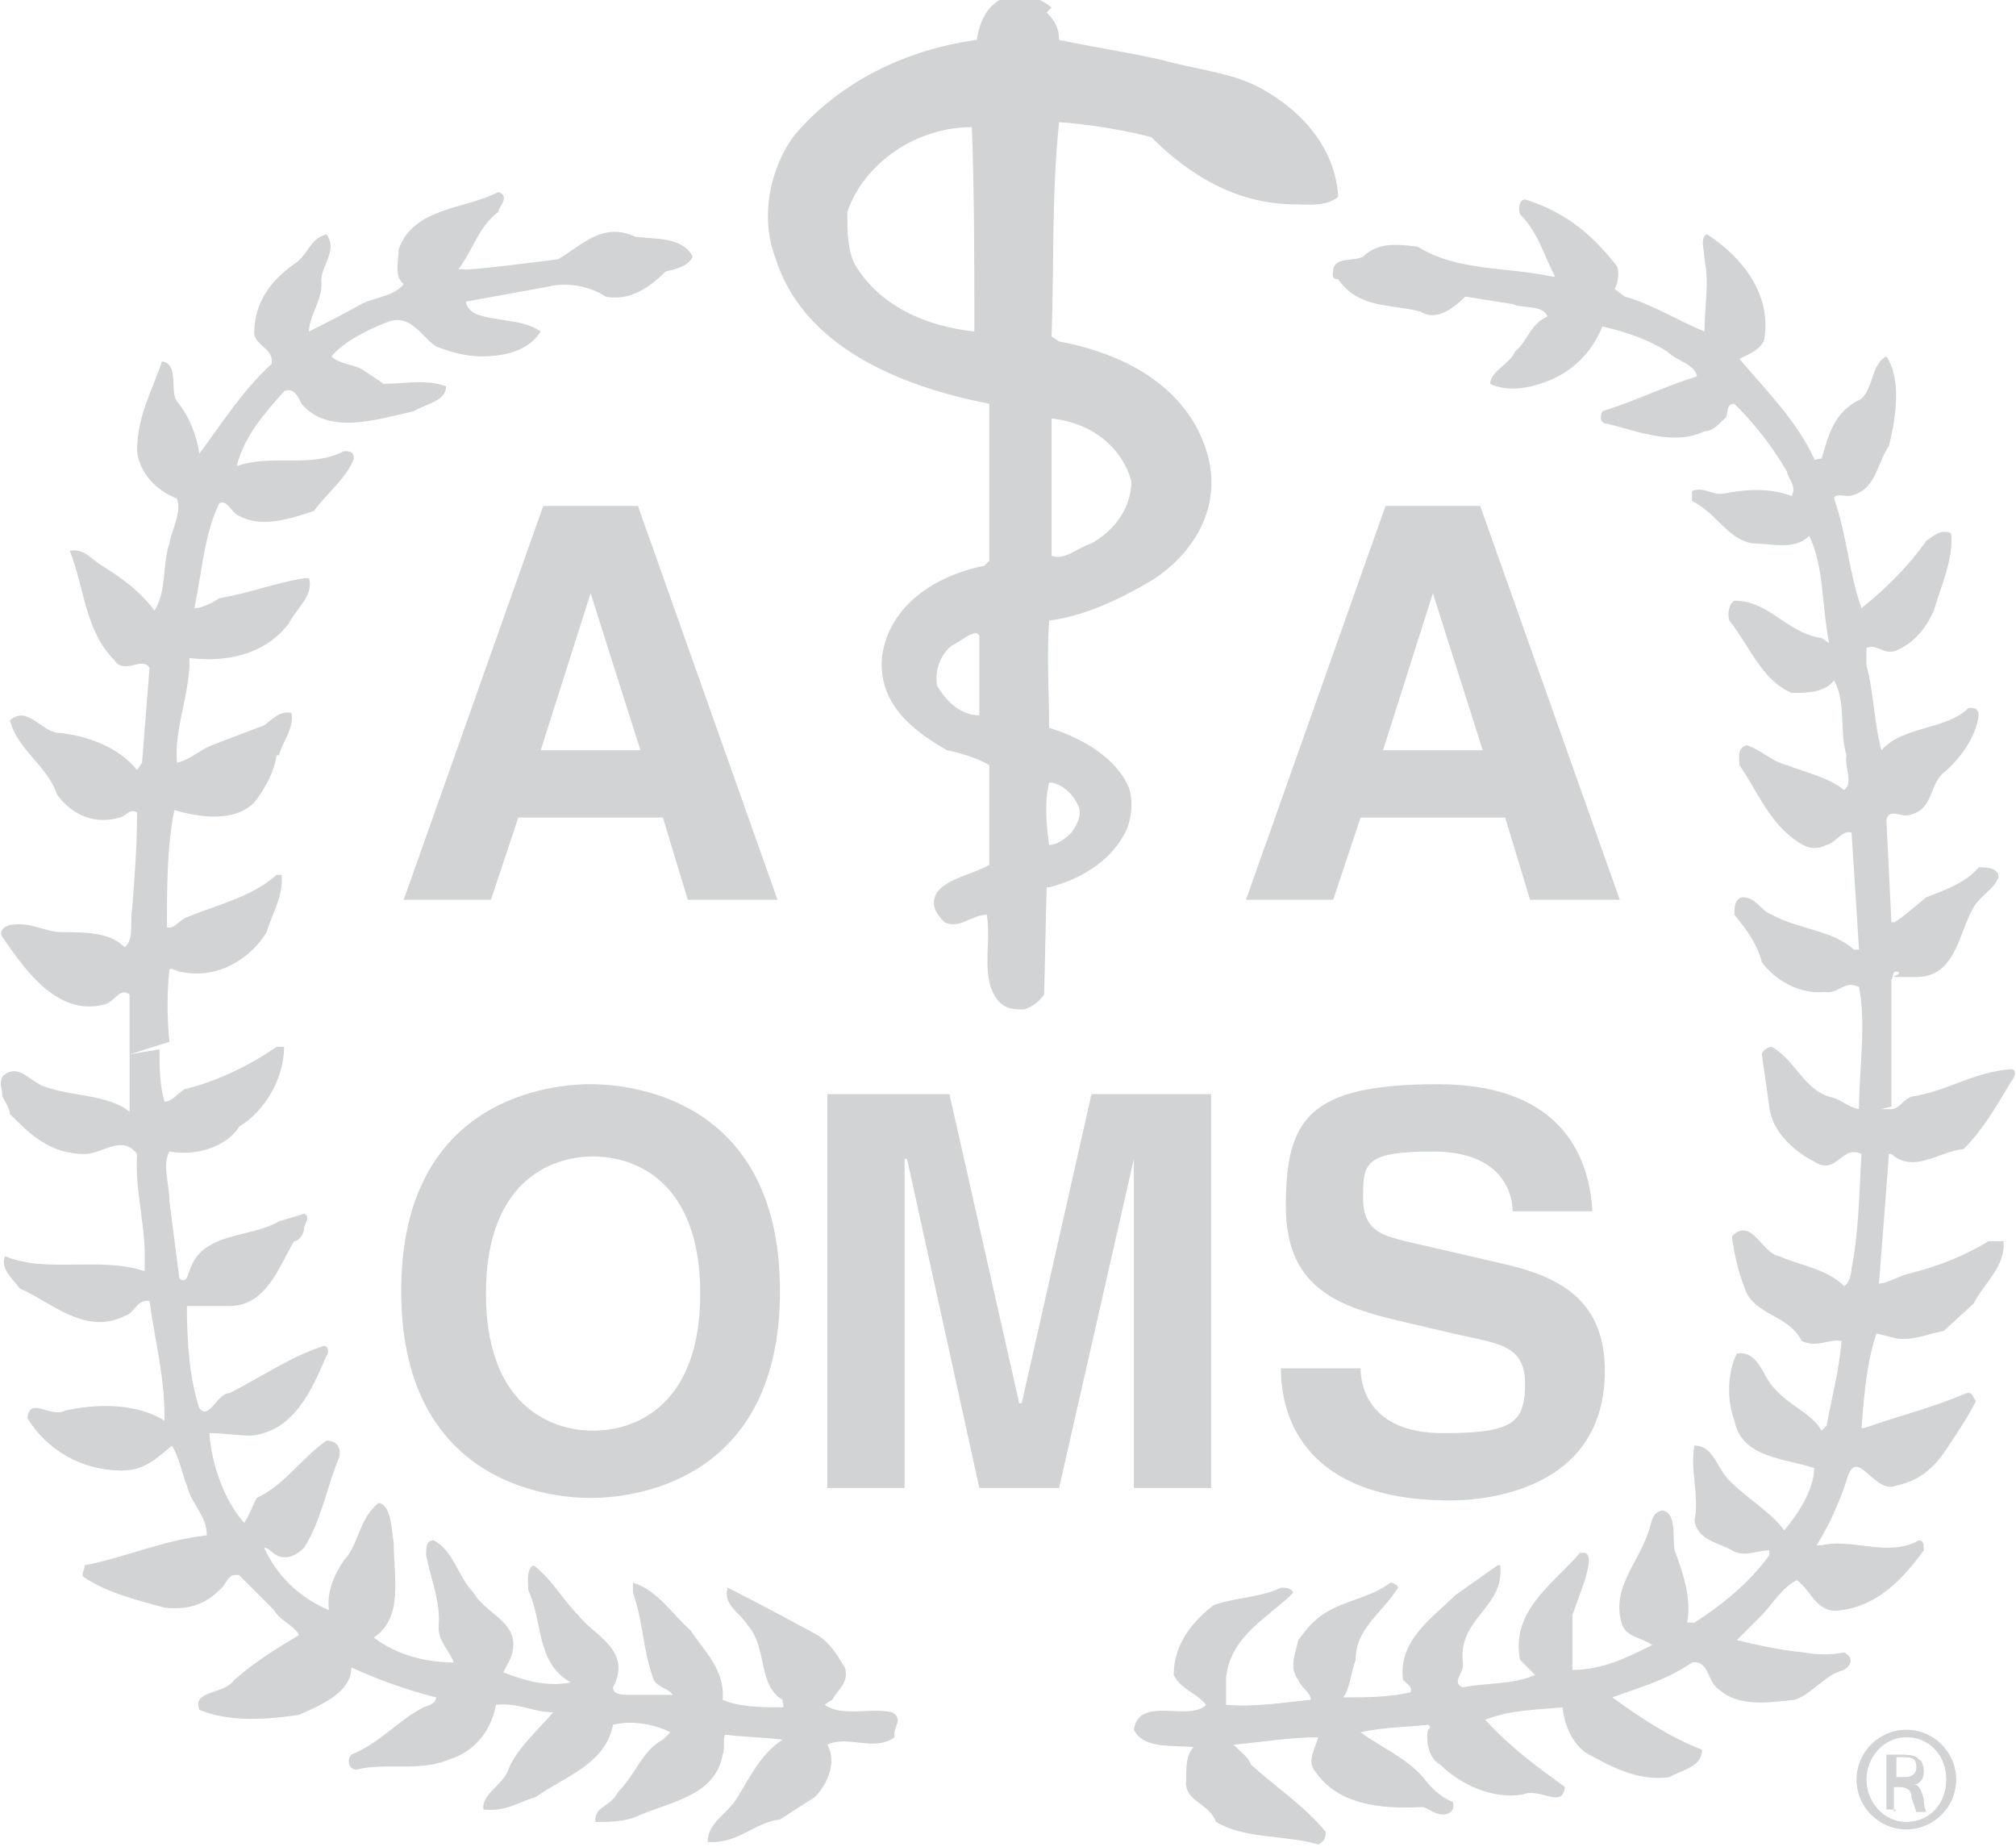 <svg xmlns="http://www.w3.org/2000/svg" id="Layer_2" viewBox="0 0 80.9 74.1"><defs><style>      .cls-1 {        fill: #d1d3d4;      }    </style></defs><g id="Layer_1-2" data-name="Layer_1"><g><g><path class="cls-1" d="M5.2,42.3c0-.8,0-1.6,0-2.4-.4-.3-.6.3-1,.4-1.9.5-3.2-1.4-4.1-2.7-.2-.3.2-.5.4-.5.8-.1,1.3.3,2,.3.9,0,1.9,0,2.5.6.4-.3.2-1,.3-1.5.1-1.3.2-2.5.2-3.9-.3-.2-.5.2-.7.2-1,.3-1.9-.1-2.5-.9-.4-1.2-1.6-1.8-1.9-3,.7-.6,1.2.4,1.9.5,1.2.1,2.5.6,3.2,1.5l.2-.3.3-3.8c-.3-.5-1,.3-1.4-.3-1.2-1.2-1.2-2.9-1.8-4.4h0c.6-.1.8.3,1.3.6.8.5,1.5,1,2.1,1.8.5-.8.3-1.8.6-2.7.1-.6.5-1.2.3-1.8-.8-.3-1.5-1-1.6-1.9,0-1.4.6-2.4,1-3.6.7.1.3,1.2.6,1.6.5.6.8,1.4.9,2.1.9-1.2,1.7-2.5,2.9-3.6.1-.6-.6-.7-.7-1.2,0-1.2.6-2.1,1.6-2.8.6-.4.6-1,1.3-1.2.5.7-.3,1.3-.2,2,0,.7-.5,1.3-.5,1.9.6-.3,1.4-.7,2.1-1.1.6-.3,1.3-.3,1.7-.8-.4-.3-.2-1-.2-1.4.6-1.7,2.7-1.6,4-2.3.5.2,0,.6,0,.8-.8.6-1,1.5-1.6,2.3h.2c0,.1,3.8-.4,3.8-.4,1-.6,1.8-1.5,3.1-.9.8.1,1.9,0,2.3.8-.2.4-.7.5-1.1.6-.6.6-1.4,1.2-2.4,1-.6-.4-1.5-.6-2.3-.4l-3.3.6c0,.2.2.4.4.5.8.3,1.9.2,2.6.7-.5.8-1.5,1-2.4,1-.6,0-1.3-.2-1.8-.4-.6-.4-1-1.3-1.9-1-.8.3-1.8.8-2.3,1.4.3.3.8.3,1.2.5l.9.6c.8,0,1.7-.2,2.5.1,0,.6-.8.7-1.3,1-1.4.3-3.4,1-4.5-.3-.1-.2-.3-.7-.7-.5-.8.9-1.6,1.8-1.9,3,1.4-.5,3,.1,4.3-.6.2,0,.4,0,.4.3-.3.8-1.1,1.4-1.6,2.1-.9.3-2.1.7-3,.2-.3-.1-.5-.7-.8-.5-.6,1.2-.7,2.8-1,4.2.3,0,.7-.2,1-.4,1.2-.2,2.2-.6,3.4-.8h.2c.2.7-.5,1.2-.8,1.8-.9,1.2-2.4,1.6-4,1.4v.4c-.1,1.4-.6,2.5-.5,3.8.5-.1.9-.5,1.4-.7l2.1-.8c.3-.2.6-.6,1.1-.5.1.7-.4,1.2-.5,1.7h-.1c-.1.7-.5,1.4-.9,1.9-.8.8-2.2.6-3.2.3-.3,1.4-.3,3.2-.3,4.7.3.1.5-.3.8-.4,1.2-.5,2.6-.8,3.6-1.7h.2c.1.8-.4,1.6-.6,2.3-.6,1-1.9,1.9-3.4,1.6-.2,0-.4-.2-.5-.1-.1.9-.1,1.9,0,2.9"></path><path class="cls-1" d="M6.4,42.1c0,.7,0,1.4.2,2.1.3,0,.5-.3.8-.5,1.3-.3,2.7-1,3.7-1.7h.3c0,1.3-.8,2.6-1.8,3.2-.5.8-1.7,1.2-2.8,1h0c-.3.5,0,1.3,0,2l.4,3.1c.3.2.3-.1.4-.3.5-1.6,2.4-1.3,3.6-2l1-.3c.3.1,0,.4,0,.6,0,.2-.2.5-.4.5-.6,1-1.1,2.6-2.6,2.6h-1.7c0,1.4.1,2.9.5,4.1.4.5.7-.6,1.2-.6,1.2-.6,2.5-1.5,3.8-1.9.2,0,.2.3.1.4-.6,1.4-1.3,3-3,3.2-.6,0-1.1-.1-1.7-.1.1,1.3.6,2.7,1.4,3.6.2-.3.3-.6.5-1,1.1-.5,1.8-1.6,2.8-2.3.5,0,.6.4.5.7-.5,1.2-.7,2.5-1.4,3.6-.3.3-.7.5-1.1.3-.2-.1-.3-.3-.5-.3.5,1.1,1.4,2,2.6,2.5-.1-.7.2-1.4.6-2,.6-.6.6-1.7,1.4-2.3.5.1.5,1,.6,1.6,0,1.4.4,3-.8,3.8.9.7,2.1,1,3.2,1-.1-.4-.6-.8-.6-1.4.1-1-.3-1.9-.5-2.9,0-.3,0-.6.3-.6.8.4,1,1.5,1.6,2.1.5.9,2,1.2,1.5,2.6l-.3.6c.8.3,1.7.6,2.7.4-1.4-.8-1.1-2.4-1.7-3.7,0-.3-.1-.8.2-1,.7.5,1.2,1.4,1.8,2,.6.8,2.2,1.4,1.4,2.9,0,.3.4.3.6.3h1.8c-.2-.3-.7-.3-.8-.7-.4-1.1-.4-2.3-.8-3.4v-.4c1,.3,1.6,1.3,2.3,1.9.6.9,1.4,1.6,1.3,2.8.7.3,1.6.3,2.4.3.1,0,0-.1,0-.3-1-.6-.6-2.1-1.4-3-.3-.5-1-.8-.8-1.5,1.2.6,2.5,1.3,3.6,1.9.5.3.8.8,1.1,1.3.2.6-.3.9-.5,1.3,0,0-.2.1-.3.2.7.5,1.8.1,2.7.3.5.3,0,.6.1,1-.8.6-1.9-.1-2.7.3.4.7,0,1.6-.5,2.1l-1.4.9c-1,.1-1.7,1-2.9.9,0-.8.8-1.1,1.2-1.8.5-.8.9-1.7,1.8-2.3-.7-.1-1.5-.1-2.3-.2-.1.1,0,.6-.1.8-.3,1.7-2.2,1.9-3.5,2.5-.5.2-1.1.2-1.6.2-.1-.6.6-.6.9-1.2.7-.7,1-1.7,1.8-2.1l.3-.3c-.6-.3-1.5-.5-2.3-.3-.3,1.6-2,2.1-3.1,2.9-.7.2-1.2.6-2.1.5-.1-.6.8-1,1-1.6.3-.8,1.2-1.6,1.8-2.3-.8,0-1.4-.4-2.3-.3-.2,1.1-.9,1.9-1.9,2.2-1.2.5-2.5.1-3.7.4-.3,0-.4-.4-.2-.6,1.2-.5,1.9-1.4,2.9-1.9.3-.1.5-.2.5-.4-1.2-.3-2.3-.7-3.4-1.2,0,1-1.2,1.5-2.1,1.9-1.3.2-2.8.3-4-.2-.3-.8,1-.6,1.4-1.2.8-.7,1.6-1.2,2.6-1.8-.2-.4-.8-.6-1-1l-1.4-1.4c-.5-.1-.5.4-.8.6-.6.6-1.3.8-2.2.7-1.1-.3-2.3-.6-3.2-1.2-.2-.1,0-.3,0-.5,1.6-.3,3.1-1,4.9-1.2,0-.8-.6-1.2-.8-2-.2-.5-.3-1.1-.6-1.6-.6.5-1.1,1-2,1-1.6,0-3-.8-3.8-2.1.1-.9.9,0,1.5-.3,1.3-.3,2.9-.3,4,.4v-.2c0-1.6-.4-3.1-.6-4.6-.5-.1-.6.5-1,.6-1.6.8-3-.6-4.2-1.1-.3-.4-.8-.8-.6-1.3,1.7.7,3.8,0,5.6.6h0c.1-1.8-.4-3.1-.3-4.7-.6-.8-1.4,0-2.1,0-1.4,0-2.2-.8-3-1.6,0-.2-.2-.5-.3-.7,0-.3-.2-.7.1-.9.6-.4,1,.3,1.6.5,1.1.4,2.5.3,3.4,1,0-.7,0-1.5,0-2.3"></path><path class="cls-1" d="M74.6,44.7v-.2c0-1.6.3-3.4,0-4.9-.6-.3-.8.3-1.4.2-1,.1-2-.5-2.5-1.2-.2-.8-.7-1.4-1.1-1.9,0-.3,0-.6.3-.7.6,0,.7.5,1.2.7,1.1.6,2.4.6,3.3,1.4h.2c0-.1-.3-4.7-.3-4.7-.4-.1-.6.4-1,.5-.6.3-1,0-1.4-.3-1-.8-1.4-1.9-2.1-2.9,0-.3-.1-.7.3-.8.6.2.9.6,1.6.8.8.3,1.7.5,2.3,1,.4-.3,0-.9.1-1.4-.3-.9,0-2.1-.5-3-.4.5-1.1.5-1.7.5-1.2-.5-1.7-1.9-2.5-2.9-.1-.3,0-.7.2-.8,1.4,0,2.1,1.3,3.5,1.5l.3.2h0c-.3-1.5-.2-3.1-.8-4.3-.6.6-1.5.3-2.3.3-1-.2-1.4-1.2-2.4-1.7v-.4c.5-.2.8.2,1.3.1,1-.2,1.9-.2,2.7.1.2-.4-.1-.6-.2-1-.6-1-1.2-1.8-2.1-2.7-.4,0-.2.5-.4.6-.3.3-.5.5-.8.5h0c-1.2.6-2.7,0-3.9-.3-.3,0-.3-.3-.2-.5,1.3-.4,2.5-1,3.8-1.4-.1-.5-.8-.6-1.2-1-.8-.5-1.7-.8-2.6-1-.4,1-1.2,1.9-2.5,2.3-.6.2-1.4.3-2,0,0-.5.8-.8,1-1.3.5-.4.6-1.1,1.3-1.4-.2-.5-1-.3-1.4-.5l-1.9-.3c-.5.5-1.2,1-1.8.6-1.1-.3-2.5-.1-3.3-1.3-.3,0-.2-.2-.2-.4.1-.5.8-.3,1.2-.5.6-.6,1.4-.5,2.2-.4,1.6,1,3.6.8,5.4,1.2h.1c-.5-1-.7-1.8-1.4-2.5-.1-.3,0-.6.2-.6,1.6.5,2.7,1.4,3.7,2.7.1.3,0,.7-.1.9l.4.3c1.1.3,2.2,1,3.2,1.4,0-1,.2-1.9,0-2.9,0-.3-.2-.9.1-1,1.4.9,2.6,2.4,2.3,4.2-.1.4-.6.6-1,.8h0c1.2,1.4,2.3,2.5,3,4,0,.1.1,0,.3,0,.3-1,.5-1.9,1.6-2.4.5-.5.4-1.4,1-1.7.6.9.4,2.4.1,3.6-.5.7-.5,1.8-1.6,2-.2,0-.6-.1-.6.1.5,1.4.6,3,1.1,4.4,1-.8,1.9-1.7,2.6-2.7.3-.2.6-.5,1-.3.1,1-.4,2.1-.7,3.1-.3.7-.8,1.3-1.5,1.6-.5.2-.8-.3-1.2-.1v.7c.3,1.1.3,2.3.6,3.4.9-1,2.6-.8,3.5-1.7.2,0,.4,0,.4.3-.1.9-.8,1.8-1.4,2.3-.6.5-.4,1.5-1.4,1.7-.3.1-.8-.3-.9.2l.2,4.1h.1c0,.1,1.3-1,1.3-1,.8-.3,1.6-.6,2.1-1.2.3,0,.8,0,.8.4-.2.5-.7.7-1,1.2-.6,1-.7,2.8-2.3,2.8s-.6,0-.7-.2c-.3-.1-.2.2-.3.3,0,1.6,0,3.4,0,5.1"></path><path class="cls-1" d="M75.9,44.5c.3,0,.5-.4.8-.5,1.4-.2,2.5-1,4-1.1.3,0,.1.4,0,.5-.6,1-1.1,1.9-1.9,2.7-1,.1-2,1-2.9.2h-.1c0,.1-.4,5.2-.4,5.2.3,0,.8-.3,1.2-.4,1.2-.3,2.2-.7,3.2-1.3h.6c.1,1-.8,1.7-1.2,2.5l-1.2,1.1c-.6.1-1.2.4-1.9.3l-.8-.2c-.4,1.2-.5,2.5-.6,3.8h.1c1.4-.5,2.7-.8,4.1-1.4.3-.1.3.3.4.3-.3.6-.7,1.2-1.1,1.8-.5.8-1.1,1.4-2.1,1.6-.9.4-1.6-1.7-2-.2-.3.9-.7,1.8-1.2,2.6h.2c1.2-.3,2.7.5,3.9-.2.2,0,.2.2.2.4-.8,1.1-1.8,2.2-3.3,2.4-1,.2-1.2-.8-1.8-1.2-.6.3-1,1-1.4,1.4l-1,1c.8.2,1.7.4,2.7.5.5.1,1.1.1,1.6,0,.4.2.3.5,0,.7-.8.2-1.3,1-2,1.2-1,.1-2.2.3-3-.4-.5-.3-.4-1.2-1.1-1.1-1,.7-2.1,1-3.2,1.4,1.1.8,2.3,1.6,3.6,2.1,0,.7-.8.8-1.3,1.1-1.3.2-2.5-.5-3.4-1-.5-.4-.8-1-.9-1.8-1,.1-2.1.1-3.1.5,1,1.1,2.1,1.9,3.2,2.7-.1.9-1,0-1.7.3-1.2.2-2.5-.4-3.3-1.2-.4-.2-.6-.8-.5-1.4,0,0,.2-.1,0-.2-.9.1-1.8.1-2.7.3.8.6,1.8,1,2.5,1.8.3.4.7.8,1.2,1,.1.3-.1.5-.4.5-.3,0-.5-.2-.8-.3-1.7.1-3.4-.1-4.3-1.4-.4-.4,0-1,.1-1.4-1.1,0-2.3.2-3.4.3.3.3.6.5.7.8,1,.9,2.2,1.7,3,2.7,0,.3-.1.4-.3.5-1.4-.4-2.9-.2-4.1-.9-.3-.8-1.3-.8-1.2-1.7,0-.5,0-1,.3-1.3-.8-.1-2,.1-2.4-.7.2-1.4,2.2-.3,2.9-1-.4-.5-1-.6-1.3-1.2,0-1.2.7-2.1,1.6-2.8.8-.3,1.9-.3,2.7-.7.2,0,.4,0,.5.2-1,1-2.5,1.7-2.7,3.4v1.1c1.2.1,2.3-.1,3.4-.2,0-.3-.4-.5-.5-.8-.4-.5-.1-1.1,0-1.6.3-.4.6-.8,1.1-1.1.8-.5,1.8-.6,2.6-1.2.1,0,.3.1.3.2-.6,1-1.7,1.6-1.7,2.9-.2.5-.2,1.1-.5,1.5h0c.9,0,1.8,0,2.7-.2.1-.2-.1-.3-.3-.5-.2-1.6,1.2-2.5,2.1-3.4l1.7-1.2h.1c.2,1.7-1.7,2.1-1.5,3.9.1.4-.5.8,0,1,1-.2,2-.1,2.9-.5l-.6-.6c-.4-2,1.4-3.1,2.4-4.3h.2c.3.1.1.7,0,1.1l-.5,1.4v2.2c1.2,0,2.2-.5,3.2-1-.4-.3-1-.3-1.2-.8-.5-1.5.7-2.5,1.1-3.9.1-.3.1-.6.5-.7.6.1.4,1,.5,1.6.3.8.7,1.9.5,2.9h.3c1.1-.7,2.2-1.6,3-2.7v-.2c-.5,0-1,.3-1.5,0-.5-.3-1.4-.4-1.5-1.2.2-1-.2-2.1,0-3,.8,0,.9,1,1.5,1.5.6.6,1.6,1.2,2.1,1.9.5-.6,1.2-1.6,1.2-2.5-1.2-.4-2.9-.4-3.2-1.9-.3-.8-.3-1.9.1-2.7.9-.1,1,.9,1.5,1.4.6.7,1.5,1,1.9,1.7l.2-.2c.2-1.1.5-2.2.6-3.4-.5-.1-1,.3-1.6,0-.5-1-1.7-1-2.2-1.9-.3-.7-.5-1.5-.6-2.3.8-.8,1.2.7,1.9.8.9.4,1.9.5,2.6,1.2.2-.1.3-.5.3-.7.3-1.5.3-3,.4-4.6-.8-.4-1,.9-1.9.3-.8-.4-1.7-1.2-1.8-2.2l-.3-2.1c0-.1.2-.3.4-.3.9.5,1.3,1.7,2.3,2,.5.1.7.4,1.2.5"></path><path class="cls-1" d="M42.1,31.4c-.2.8-.1,1.8,0,2.5.3,0,.6-.2.9-.5.2-.3.4-.6.3-1-.2-.5-.6-.9-1.1-1M39.2,25.4c-.3,0-.6.3-1,.5-.4.3-.7.9-.6,1.6.4.7,1,1.2,1.7,1.2v-3.2ZM42.2,16.8v5.5c.5.2,1-.3,1.6-.5.9-.5,1.6-1.4,1.6-2.5-.4-1.4-1.6-2.3-3.1-2.5ZM34,8.5c0,.7,0,1.5.3,2.1,1,1.7,2.9,2.5,4.8,2.7,0-2.7,0-5.5-.1-8.2-2.2,0-4.3,1.4-5,3.4ZM42,.5c.3.3.5.6.5,1.1,1.4.3,2.8.5,4.1.8,1.4.4,2.9.5,4.1,1.2,1.6.9,2.9,2.4,3,4.3-.5.4-1.2.3-1.7.3-2.4,0-4.3-1.2-5.8-2.7-1.2-.3-2.4-.5-3.7-.6-.3,2.9-.2,5.7-.3,8.6l.3.2c2.7.5,5.3,1.9,6,4.7.5,2.1-.7,3.9-2.3,4.9-1.2.7-2.6,1.4-4.1,1.6-.1,1.4,0,2.9,0,4.3,1.3.4,2.7,1.2,3.2,2.4.2.6.1,1.4-.2,1.9-.6,1.1-1.8,1.8-3,2.1h-.1c0,.1-.1,4.3-.1,4.3-.2.3-.5.5-.8.6-.4,0-.7,0-1-.3-.8-.9-.3-2.3-.5-3.5-.6,0-1.1.6-1.7.3-.3-.3-.6-.7-.3-1.2.5-.6,1.4-.7,2.1-1.1v-4c-.5-.3-1.2-.5-1.7-.6-1.4-.8-2.8-1.9-2.6-3.8.3-2,2.1-3.2,4.1-3.6l.2-.2v-6.3c-3.6-.7-7.5-2.3-8.6-5.9-.6-1.6-.2-3.6.8-4.9,1.8-2.1,4.4-3.4,7.3-3.8.1-.7.4-1.4,1.1-1.7.6-.3,1.4,0,1.9.4Z"></path></g><path class="cls-1" d="M23.8,57.4c1.8,0,4.3-1.1,4.3-5.5s-2.5-5.5-4.3-5.5-4.3,1.1-4.3,5.5,2.5,5.5,4.3,5.5M23.7,43.5c2.1,0,7.6.9,7.6,8.3s-5.5,8.3-7.6,8.3-7.6-.9-7.6-8.3,5.5-8.3,7.6-8.3Z"></path><polyline class="cls-1" points="48.6 59.7 45.5 59.7 45.5 46.5 45.5 46.5 42.5 59.7 39.3 59.7 36.4 46.5 36.3 46.5 36.3 59.7 33.2 59.7 33.2 43.9 38.1 43.9 40.9 56.3 41 56.3 43.8 43.9 48.6 43.9 48.6 59.7"></polyline><path class="cls-1" d="M54.6,54.9c0,.9.5,2.6,3.3,2.6s3.3-.4,3.3-2-1.2-1.6-2.9-2l-1.7-.4c-2.6-.6-5-1.2-5-4.7s.9-4.9,6.1-4.9,6.1,3.2,6.2,5.1h-3.2c0-.7-.4-2.4-3.2-2.4s-2.8.5-2.8,1.9,1,1.5,1.7,1.7l3.9.9c2.2.5,4.1,1.4,4.1,4.3,0,4.8-4.8,5.2-6.2,5.2-5.8,0-6.8-3.3-6.8-5.3h3.2"></path><path class="cls-1" d="M55.5,30.1h4l-2-6.3h0l-2,6.3M53.5,36.1h-3.5l5.6-15.8h3.8l5.6,15.8h-3.6l-1-3.3h-5.8l-1.1,3.3Z"></path><path class="cls-1" d="M21.7,30.1h4l-2-6.3h0l-2,6.3M19.7,36.1h-3.5l5.6-15.8h3.8l5.6,15.8h-3.6l-1-3.3h-5.8l-1.1,3.3Z"></path><path class="cls-1" d="M76.1,71.3h.3c.3,0,.5-.1.5-.4s-.1-.4-.5-.4-.2,0-.3,0v.8M76.1,72.6h-.4v-2.2c.2,0,.4,0,.6,0s.6,0,.7.2c.1,0,.2.2.2.5s-.2.5-.4.5h0c.2,0,.3.2.4.6,0,.3.1.5.1.5h-.4c0,0-.1-.3-.2-.6,0-.3-.2-.4-.5-.4h-.2v1ZM76.5,69.7c-.9,0-1.6.8-1.6,1.7s.7,1.7,1.6,1.7c.9,0,1.6-.7,1.6-1.7s-.7-1.7-1.6-1.7h0ZM76.5,69.4c1.1,0,2,.9,2,2s-.9,2-2,2-2-.9-2-2,.9-2,2-2h0Z"></path></g></g></svg>
